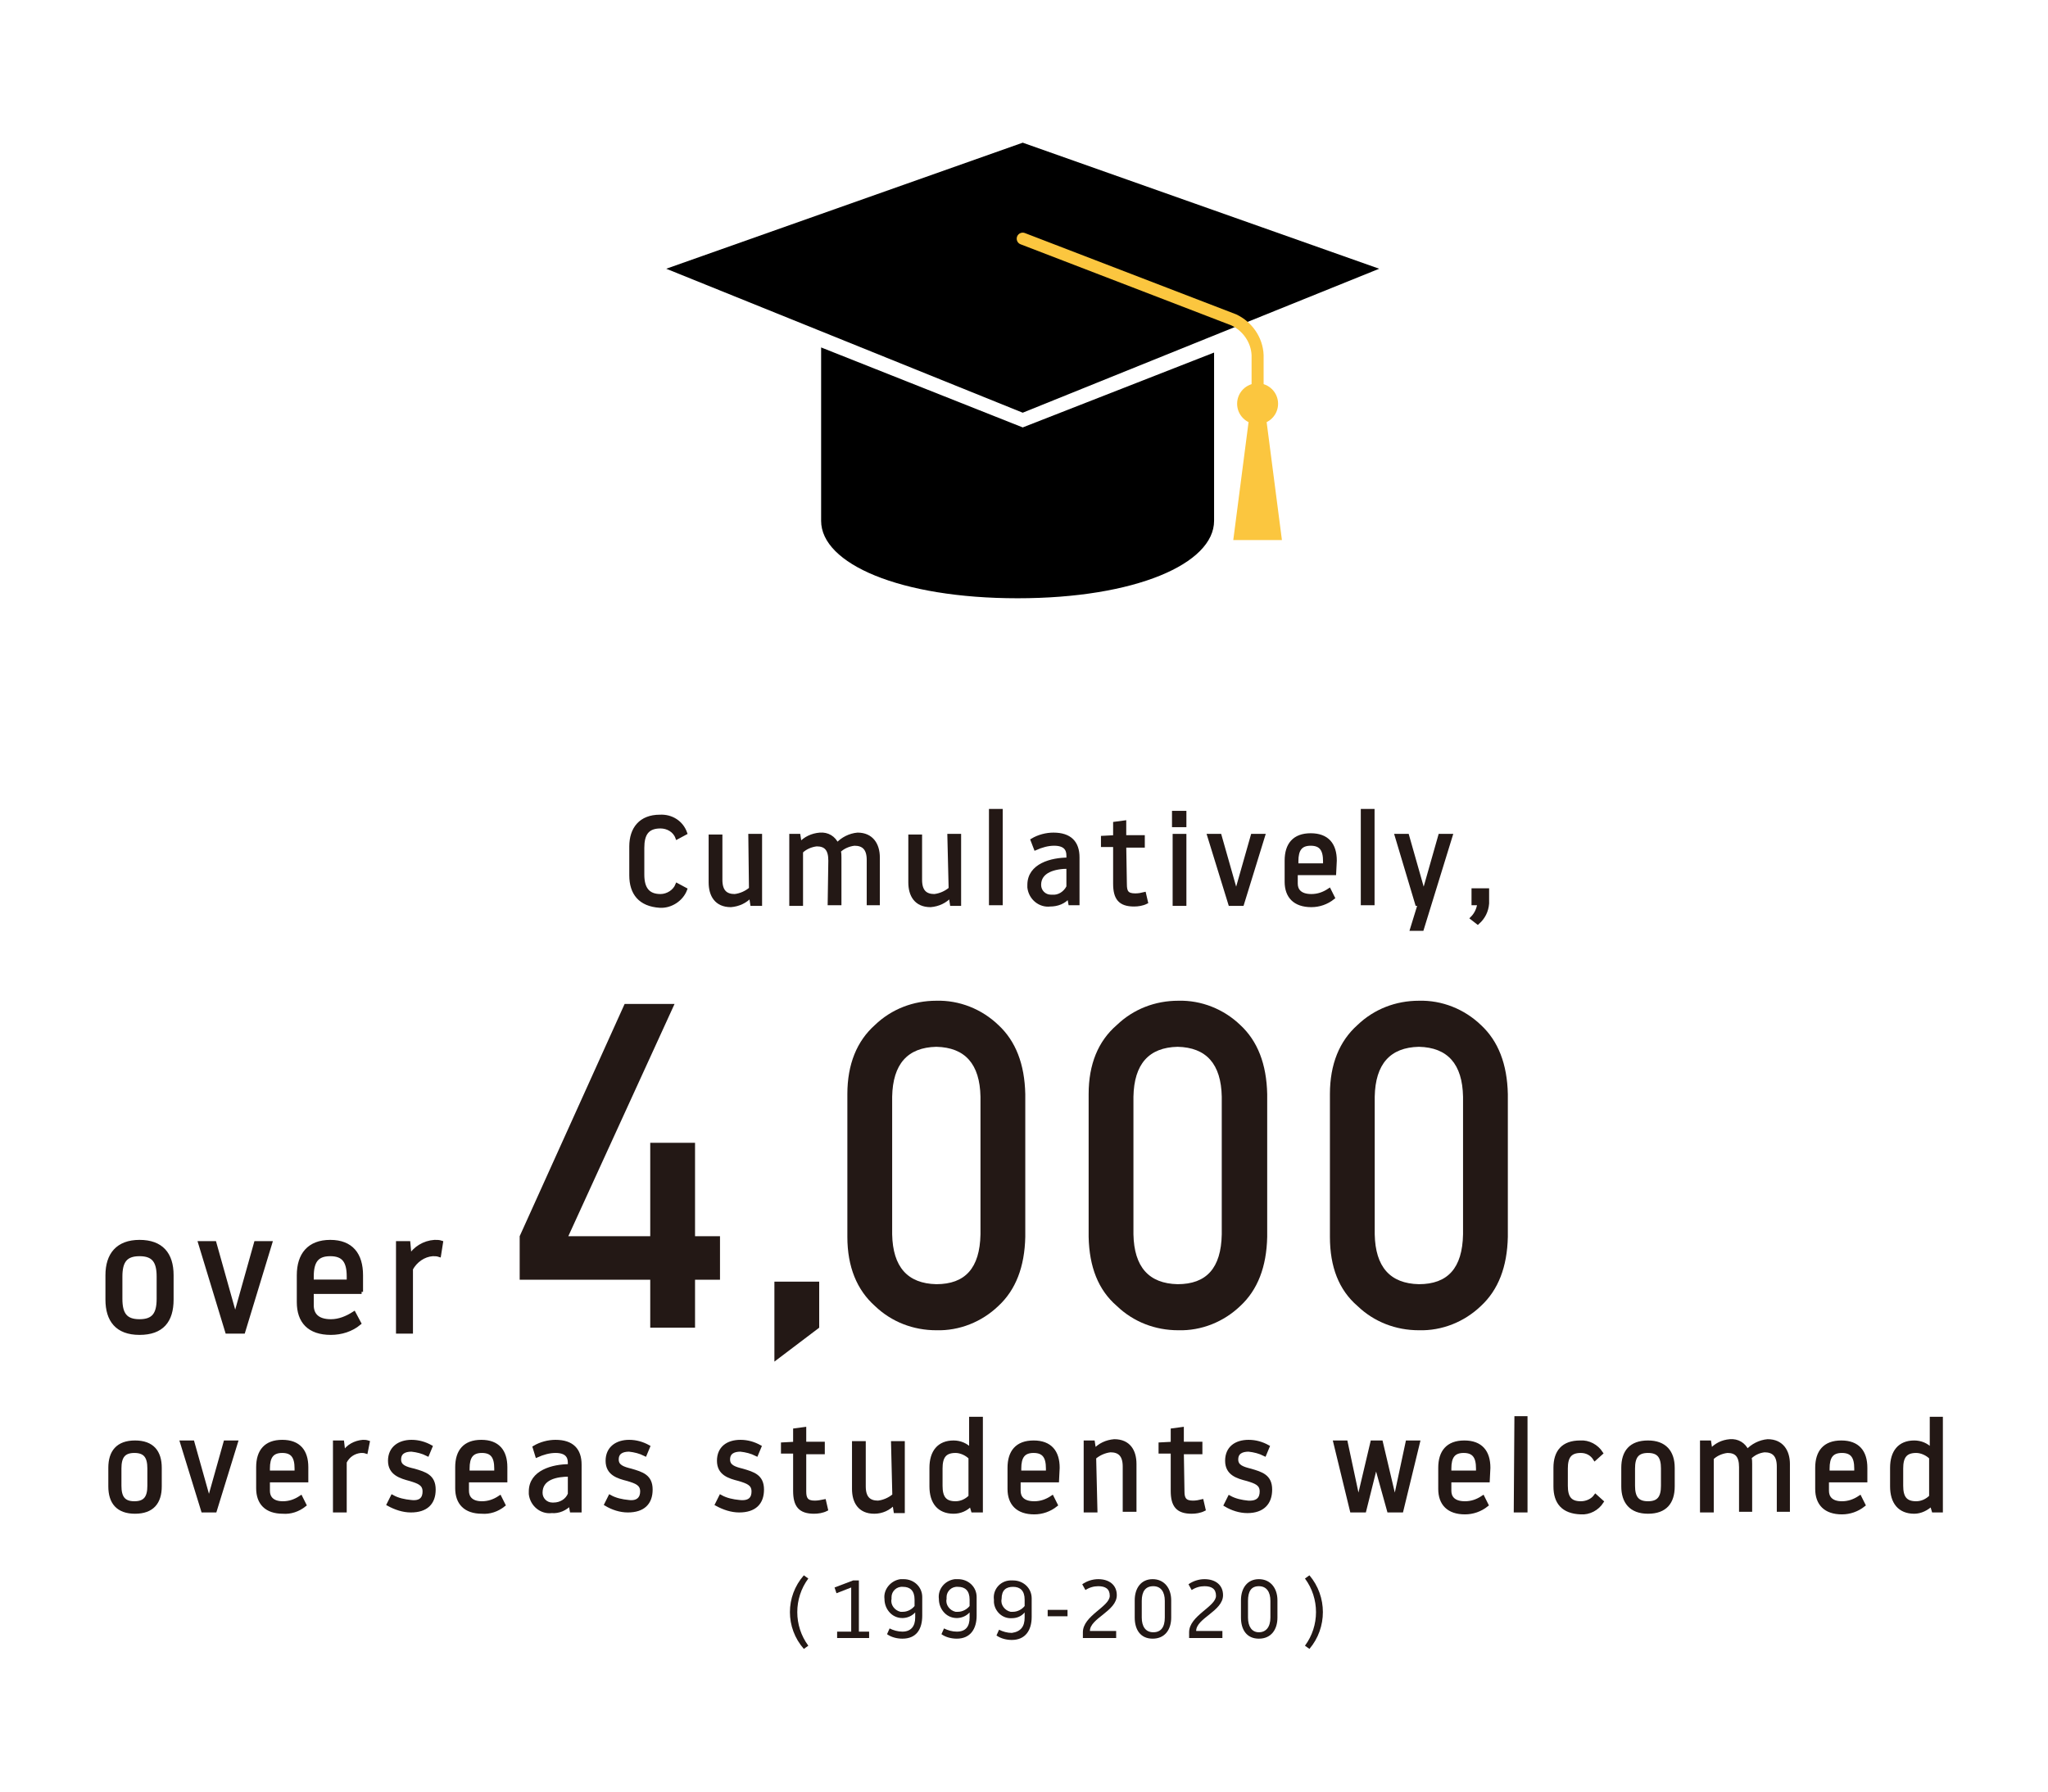 <?xml version="1.0" encoding="utf-8"?>
<!-- Generator: Adobe Illustrator 25.2.1, SVG Export Plug-In . SVG Version: 6.00 Build 0)  -->
<svg version="1.1" id="レイヤー_1" xmlns="http://www.w3.org/2000/svg" xmlns:xlink="http://www.w3.org/1999/xlink" x="0px"
	 y="0px" viewBox="0 0 320 280" style="enable-background:new 0 0 320 280;" xml:space="preserve">
<style type="text/css">
	.st0{fill:#231815;}
	.st1{fill:#231815;stroke:#231815;stroke-width:0.55;stroke-miterlimit:10;}
	.st2{fill:#231815;stroke:#231815;stroke-width:0.65;stroke-miterlimit:10;}
	.st3{fill:none;stroke:#FBC63F;stroke-width:1.88;stroke-linecap:round;stroke-miterlimit:10;}
	.st4{fill:#FBC63F;}
</style>
<g id="レイヤー_2_1_">
	<g id="text">
		<path class="st0" d="M81.2,193.2l16.4-36.3h7.8l-16.6,36.3h12.8v-14.6h7v14.6h3.9v6.8h-3.9v7.5h-7V200H81.2V193.2z"/>
		<path class="st0" d="M121,200.3h7v7.2l-7,5.3V200.3z"/>
		<path class="st0" d="M132.4,171c0-4.7,1.5-8.3,4.3-10.8c2.6-2.5,6-3.8,9.6-3.8c3.6-0.1,7.1,1.3,9.7,3.8c2.7,2.5,4.1,6.1,4.2,10.8
			v22.3c-0.1,4.7-1.5,8.3-4.2,10.8c-2.6,2.5-6.1,3.9-9.7,3.8c-3.6,0-7-1.3-9.6-3.8c-2.8-2.5-4.3-6.1-4.3-10.8V171z M153.2,171.4
			c-0.1-5.1-2.4-7.7-6.9-7.8c-4.5,0.1-6.8,2.7-6.9,7.8v21.5c0.1,5.1,2.4,7.7,6.9,7.8c4.5,0,6.8-2.5,6.9-7.8V171.4z"/>
		<path class="st0" d="M170.1,171c0-4.7,1.5-8.3,4.4-10.8c2.6-2.5,6-3.8,9.6-3.8c3.6-0.1,7.1,1.3,9.7,3.8c2.7,2.5,4.1,6.1,4.2,10.8
			v22.3c-0.1,4.7-1.5,8.3-4.2,10.8c-2.6,2.5-6.1,3.9-9.7,3.8c-3.6,0-7-1.3-9.6-3.8c-2.9-2.5-4.3-6.1-4.4-10.8V171z M190.9,171.4
			c-0.1-5.1-2.4-7.7-6.9-7.8c-4.5,0.1-6.8,2.7-6.9,7.8v21.5c0.1,5.1,2.4,7.7,6.9,7.8c4.5,0,6.8-2.5,6.9-7.8V171.4z"/>
		<path class="st0" d="M207.8,171c0-4.7,1.5-8.3,4.3-10.8c2.6-2.5,6-3.8,9.6-3.8c3.6-0.1,7.1,1.3,9.7,3.8c2.7,2.5,4.1,6.1,4.2,10.8
			v22.3c-0.1,4.7-1.5,8.3-4.2,10.8c-2.6,2.5-6.1,3.9-9.7,3.8c-3.6,0-7-1.3-9.6-3.8c-2.9-2.5-4.3-6.1-4.3-10.8V171z M228.6,171.4
			c-0.1-5.1-2.4-7.7-6.9-7.8c-4.5,0.1-6.8,2.7-6.9,7.8v21.5c0.1,5.1,2.4,7.7,6.9,7.8c4.5,0,6.8-2.5,6.9-7.8V171.4z"/>
		<path class="st1" d="M17.2,229.4c0-2.5,1.2-4,3.9-4s3.9,1.5,3.9,4v2.9c0,2.5-1.2,4-3.9,4s-3.9-1.5-3.9-4V229.4z M18.7,232.2
			c0,1.8,0.6,2.7,2.3,2.7c1.7,0,2.3-0.9,2.3-2.7v-2.7c0-1.8-0.6-2.7-2.3-2.7c-1.7,0-2.3,0.9-2.3,2.7V232.2z"/>
		<path class="st1" d="M31.7,236.1l-3.3-10.7h1.7l2.5,8.9h0.1l2.5-8.9h1.7l-3.3,10.7H31.7z"/>
		<path class="st1" d="M47.9,231.4h-6v1.6c0,1,0.6,1.9,2.3,1.9c1,0,1.9-0.3,2.8-0.9l0.6,1.2c-1,0.8-2.2,1.2-3.4,1.1
			c-2.6,0-3.9-1.4-3.9-3.7v-3.3c0-2.5,1.2-4,3.8-4c2.6,0,3.8,1.5,3.8,4V231.4z M46.3,230.1v-0.6c0-1.8-0.6-2.7-2.2-2.7
			c-1.6,0-2.2,0.9-2.2,2.7v0.6H46.3z"/>
		<path class="st1" d="M53.9,228.5v7.6h-1.6v-10.7h1.2l0.2,1.7c0.6-1.1,1.8-1.7,3-1.8c0.3,0,0.5,0,0.8,0.1l-0.3,1.5
			c-0.3-0.1-0.5-0.1-0.8-0.1C55.3,226.9,54.4,227.5,53.9,228.5z"/>
		<path class="st1" d="M66.3,233.1c0-1.2-0.9-1.5-2.2-1.9c-1.5-0.4-3.2-0.9-3.2-2.9s1.5-3,3.4-3c1.1,0,2.1,0.3,3,0.8l-0.5,1.2
			c-0.8-0.4-1.6-0.6-2.5-0.7c-1.1,0-1.9,0.4-1.9,1.5s1,1.4,2.3,1.7c1.7,0.5,3.1,0.9,3.1,3s-1.2,3.3-3.6,3.3c-1.2,0-2.4-0.4-3.5-1
			l0.6-1.2c0.9,0.5,1.9,0.7,2.9,0.8C65.8,234.9,66.3,234.1,66.3,233.1z"/>
		<path class="st1" d="M79,231.4h-6v1.6c0,1,0.6,1.9,2.3,1.9c1,0,1.9-0.3,2.8-0.9l0.6,1.2c-1,0.8-2.2,1.2-3.4,1.1
			c-2.6,0-3.9-1.4-3.9-3.7v-3.3c0-2.5,1.2-4,3.8-4s3.8,1.5,3.8,4L79,231.4z M77.5,230.1v-0.6c0-1.8-0.6-2.7-2.2-2.7
			s-2.2,0.9-2.2,2.7v0.6H77.5z"/>
		<path class="st1" d="M89,228.6c0-1-0.5-1.8-2.2-1.8c-1,0-2,0.3-2.9,0.7l-0.4-1.3c1-0.6,2.2-0.9,3.3-0.9c2.6,0,3.8,1.3,3.8,3.6v7.2
			h-1.3l-0.2-1.1c-0.7,0.8-1.8,1.3-2.9,1.2c-1.6,0.2-3.1-1-3.3-2.7c0-0.1,0-0.3,0-0.4c0-3.1,3.5-4,6.1-4V228.6z M89,233.5v-3
			c-2.1,0-4.5,0.5-4.5,2.8c0,1,0.8,1.8,1.8,1.8c0.1,0,0.1,0,0.2,0C87.6,235.1,88.6,234.5,89,233.5L89,233.5z"/>
		<path class="st1" d="M100.3,233.1c0-1.2-0.9-1.5-2.2-1.9c-1.6-0.4-3.2-0.9-3.2-2.9s1.5-3,3.4-3c1.1,0,2.1,0.3,3,0.8l-0.5,1.2
			c-0.8-0.4-1.6-0.6-2.5-0.7c-1.1,0-1.9,0.4-1.9,1.5s1,1.4,2.2,1.7c1.7,0.5,3.1,0.9,3.1,3s-1.2,3.3-3.6,3.3c-1.2,0-2.4-0.4-3.4-1
			l0.6-1.2c0.9,0.5,1.9,0.7,2.9,0.8C99.7,234.9,100.3,234.1,100.3,233.1z"/>
		<path class="st1" d="M117.7,233.1c0-1.2-0.9-1.5-2.2-1.9c-1.6-0.4-3.2-0.9-3.2-2.9s1.4-3,3.4-3c1.1,0,2.1,0.3,3,0.8l-0.5,1.2
			c-0.8-0.4-1.6-0.6-2.5-0.7c-1.1,0-1.9,0.4-1.9,1.5s1,1.4,2.2,1.7c1.7,0.5,3.1,0.9,3.1,3s-1.2,3.3-3.6,3.3c-1.2,0-2.4-0.4-3.5-1
			l0.6-1.2c0.9,0.5,1.9,0.7,2.9,0.8C117.2,234.9,117.7,234.1,117.7,233.1z"/>
		<path class="st1" d="M125.7,233.1c0,1.1,0.3,1.7,1.6,1.7c0.5,0,1-0.1,1.5-0.2l0.3,1.3c-0.6,0.3-1.3,0.4-1.9,0.4c-2.2,0-3-1-3-3.3
			v-6.1h-1.9v-1.2l1.9-0.1v-2.1l1.5-0.2v2.3h2.9v1.4h-2.9L125.7,233.1z"/>
		<path class="st1" d="M139.5,225.5h1.6v10.7h-1.2l-0.2-1.3c-0.8,0.9-1.9,1.4-3.1,1.4c-2.3,0-3.2-1.6-3.2-3.6v-7.2h1.6v6.8
			c0,1.8,0.8,2.5,2.2,2.5c0.9-0.1,1.8-0.5,2.5-1.1L139.5,225.5z"/>
		<path class="st1" d="M153.2,236.1H152l-0.3-1c-0.7,0.8-1.7,1.2-2.7,1.2c-2.3,0-3.5-1.5-3.5-4v-2.9c0-2.5,1.2-4,3.5-4
			c1,0,2,0.4,2.7,1.2v-4.9h1.6V236.1z M151.6,227.8c-0.6-0.6-1.5-1-2.3-1c-1.7,0-2.3,0.9-2.3,2.7v2.7c0,1.8,0.6,2.7,2.3,2.7
			c0.9,0,1.7-0.4,2.3-1V227.8z"/>
		<path class="st1" d="M165.2,231.4h-6v1.6c0,1,0.6,1.9,2.4,1.9c1,0,1.9-0.3,2.8-0.9l0.6,1.2c-1,0.8-2.2,1.2-3.4,1.2
			c-2.6,0-3.9-1.4-3.9-3.7v-3.3c0-2.5,1.2-4,3.8-4s3.8,1.5,3.8,4L165.2,231.4z M163.7,230.1v-0.6c0-1.8-0.6-2.7-2.2-2.7
			s-2.2,0.9-2.2,2.7v0.6H163.7z"/>
		<path class="st1" d="M171.2,236.1h-1.6v-10.7h1.2l0.2,1.3c0.8-0.9,1.9-1.4,3.1-1.5c2.3,0,3.2,1.6,3.2,3.6v7.2h-1.6v-6.8
			c0-1.8-0.8-2.5-2.2-2.5c-0.9,0.1-1.8,0.5-2.5,1.1L171.2,236.1z"/>
		<path class="st1" d="M184.8,233.1c0,1.1,0.3,1.7,1.6,1.7c0.5,0,1-0.1,1.4-0.2l0.3,1.3c-0.6,0.3-1.3,0.4-1.9,0.4c-2.2,0-3-1-3-3.3
			v-6.1h-1.9v-1.2l1.9-0.1v-2.1l1.5-0.2v2.3h2.9v1.4h-2.9L184.8,233.1z"/>
		<path class="st1" d="M197.1,233.1c0-1.2-0.9-1.5-2.2-1.9c-1.6-0.4-3.2-0.9-3.2-2.9s1.4-3,3.4-3c1.1,0,2.1,0.3,3,0.8l-0.5,1.2
			c-0.8-0.4-1.6-0.6-2.5-0.7c-1.1,0-1.9,0.4-1.9,1.5s1,1.4,2.2,1.7c1.7,0.5,3.1,0.9,3.1,3s-1.2,3.4-3.6,3.4c-1.2,0-2.4-0.4-3.4-1
			l0.6-1.2c0.9,0.5,1.9,0.7,2.9,0.8C196.6,234.9,197.1,234.1,197.1,233.1z"/>
		<path class="st1" d="M215,228.9l-1.8,7.2h-2l-2.6-10.7h1.7l1.9,8.9h0.1l2.1-8.9h1.4l2.1,8.9h0.1l1.9-8.9h1.7l-2.6,10.7h-2
			L215,228.9L215,228.9z"/>
		<path class="st1" d="M232.5,231.4h-6v1.6c0,1,0.6,1.9,2.4,1.9c1,0,1.9-0.3,2.8-0.9l0.6,1.2c-1,0.8-2.2,1.2-3.4,1.2
			c-2.6,0-3.9-1.4-3.9-3.7v-3.3c0-2.5,1.2-4,3.8-4s3.8,1.5,3.8,4L232.5,231.4z M230.9,230.1v-0.6c0-1.8-0.6-2.7-2.2-2.7
			s-2.2,0.9-2.2,2.7v0.6H230.9z"/>
		<path class="st1" d="M236.9,221.6h1.5v14.5h-1.6L236.9,221.6z"/>
		<path class="st1" d="M243,232.3v-2.9c0-2.5,1.2-4,3.9-4c1.3-0.1,2.6,0.6,3.3,1.7l-1,0.9c-0.5-0.8-1.3-1.2-2.2-1.2
			c-1.7,0-2.3,0.9-2.3,2.7v2.7c0,1.8,0.6,2.7,2.3,2.7c0.9,0,1.8-0.4,2.3-1.1l1,0.9c-0.7,1.1-2,1.8-3.3,1.7
			C244.2,236.3,243,234.8,243,232.3z"/>
		<path class="st1" d="M253.6,229.4c0-2.5,1.2-4,3.9-4c2.6,0,3.9,1.5,3.9,4v2.9c0,2.5-1.2,4-3.9,4c-2.7,0-3.9-1.6-3.9-4V229.4z
			 M255.2,232.2c0,1.8,0.6,2.7,2.3,2.7c1.7,0,2.3-0.9,2.3-2.7v-2.7c0-1.8-0.6-2.7-2.3-2.7c-1.7,0-2.3,0.9-2.3,2.7V232.2z"/>
		<path class="st1" d="M272,229.3c0-1.8-0.7-2.5-2.1-2.5c-0.9,0.1-1.8,0.5-2.4,1.1v8.2h-1.6v-10.7h1.2l0.2,1.3
			c0.8-0.9,1.8-1.4,3-1.5c1.2-0.1,2.2,0.5,2.7,1.6c0.8-0.9,2-1.5,3.2-1.6c2.2,0,3.2,1.6,3.2,3.6v7.2h-1.5v-6.8
			c0-1.8-0.8-2.5-2.2-2.5c-0.9,0.1-1.7,0.5-2.3,1.1c0.1,0.3,0.1,0.7,0.1,1v7.2H272L272,229.3z"/>
		<path class="st1" d="M291.5,231.4h-6v1.6c0,1,0.6,1.9,2.3,1.9c1,0,1.9-0.3,2.8-0.9l0.6,1.2c-1,0.8-2.2,1.2-3.4,1.2
			c-2.6,0-3.9-1.4-3.9-3.7v-3.3c0-2.5,1.2-4,3.8-4s3.8,1.5,3.8,4L291.5,231.4z M290,230.1v-0.6c0-1.8-0.6-2.7-2.2-2.7
			s-2.2,0.9-2.2,2.7v0.6H290z"/>
		<path class="st1" d="M303.3,236.1h-1.2l-0.3-1c-0.7,0.7-1.7,1.2-2.7,1.2c-2.3,0-3.5-1.5-3.5-4v-2.9c0-2.5,1.2-4,3.5-4
			c1,0,2,0.4,2.7,1.2v-4.9h1.5L303.3,236.1z M301.7,227.8c-0.6-0.6-1.5-1-2.3-1c-1.7,0-2.3,0.9-2.3,2.7v2.7c0,1.8,0.6,2.7,2.3,2.7
			c0.9,0,1.7-0.4,2.3-1V227.8z"/>
		<path class="st1" d="M98.6,136.8v-4.5c0-2.8,1.5-4.7,4.5-4.7c1.8-0.1,3.4,0.9,4,2.6l-1.3,0.7c-0.4-1.1-1.5-1.7-2.6-1.7
			c-2.1,0-2.8,1.2-2.8,3.3v4.2c0,2.1,0.8,3.3,2.8,3.3c1.1,0,2.2-0.7,2.6-1.7l1.3,0.7c-0.6,1.6-2.3,2.7-4,2.6
			C100,141.4,98.6,139.6,98.6,136.8z"/>
		<path class="st1" d="M117.2,130.6h1.6v10.7h-1.3l-0.2-1.3c-0.8,0.9-1.9,1.4-3.1,1.5c-2.3,0-3.2-1.6-3.2-3.6v-7.2h1.6v6.8
			c0,1.8,0.8,2.5,2.2,2.5c0.9-0.1,1.8-0.5,2.5-1.1L117.2,130.6z"/>
		<path class="st1" d="M129.7,134.5c0-1.8-0.7-2.5-2.1-2.5c-0.9,0.1-1.8,0.5-2.4,1.1v8.2h-1.6v-10.7h1.2l0.2,1.3
			c0.8-0.9,1.9-1.4,3.1-1.5c1.2-0.1,2.2,0.5,2.7,1.6c0.8-0.9,2-1.5,3.2-1.6c2.2,0,3.2,1.6,3.2,3.6v7.2h-1.5v-6.8
			c0-1.8-0.8-2.5-2.2-2.5c-0.9,0.1-1.8,0.5-2.4,1.1c0.1,0.3,0.1,0.7,0.1,1v7.2h-1.6L129.7,134.5z"/>
		<path class="st1" d="M148.3,130.6h1.6v10.7h-1.2l-0.2-1.3c-0.8,0.9-1.9,1.4-3.1,1.5c-2.3,0-3.2-1.6-3.2-3.6v-7.2h1.6v6.8
			c0,1.8,0.8,2.5,2.2,2.5c0.9-0.1,1.8-0.5,2.5-1.1L148.3,130.6z"/>
		<path class="st1" d="M154.8,126.7h1.6v14.5h-1.6V126.7z"/>
		<path class="st1" d="M166.9,133.7c0-1-0.5-1.8-2.2-1.8c-1,0-2,0.3-2.9,0.7l-0.5-1.3c1-0.6,2.2-0.9,3.3-0.9c2.6,0,3.8,1.3,3.8,3.6
			v7.2h-1.2l-0.2-1.1c-0.7,0.9-1.8,1.3-2.9,1.3c-1.6,0.2-3.1-1-3.3-2.7c0-0.1,0-0.3,0-0.4c0-3.1,3.5-4,6.1-4V133.7z M166.9,138.6
			v-3.1c-2.1,0-4.5,0.6-4.5,2.8c0,1,0.8,1.8,1.8,1.8c0.1,0,0.1,0,0.2,0C165.4,140.2,166.4,139.6,166.9,138.6L166.9,138.6z"/>
		<path class="st1" d="M175.8,138.2c0,1.2,0.3,1.7,1.6,1.7c0.5,0,1-0.1,1.4-0.2l0.3,1.3c-0.6,0.3-1.3,0.4-1.9,0.4c-2.2,0-3-1-3-3.3
			v-6h-1.9v-1.2l1.9-0.1v-2.1l1.5-0.2v2.3h2.9v1.4h-2.9L175.8,138.2z"/>
		<path class="st1" d="M183.4,127h1.7v2h-1.7V127z M183.5,130.6h1.6v10.7h-1.6V130.6z"/>
		<path class="st1" d="M192.2,141.3l-3.3-10.7h1.7l2.5,8.8h0.1l2.5-8.8h1.7l-3.3,10.7H192.2z"/>
		<path class="st1" d="M208.5,136.5h-6v1.6c0,1,0.6,1.9,2.4,1.9c1,0,1.9-0.3,2.8-0.9l0.6,1.2c-1,0.8-2.2,1.2-3.4,1.2
			c-2.6,0-3.9-1.4-3.9-3.7v-3.3c0-2.5,1.2-4,3.8-4s3.8,1.5,3.8,4L208.5,136.5z M207,135.2v-0.6c0-1.8-0.6-2.7-2.2-2.7
			s-2.2,0.9-2.2,2.7v0.6H207z"/>
		<path class="st1" d="M212.9,126.7h1.6v14.5h-1.6L212.9,126.7z"/>
		<path class="st1" d="M222.2,145.2h-1.6l1.2-3.9h-0.4l-3.2-10.7h1.7l2.5,8.8h0.1l2.5-8.8h1.7L222.2,145.2z"/>
		<path class="st1" d="M230.2,139.1h2.2v2.1c-0.1,1.2-0.6,2.2-1.5,3l-0.9-0.7c0.6-0.6,1-1.4,1.1-2.3h-0.9V139.1z"/>
		<path class="st2" d="M16.8,199.3c0-3.2,1.6-5.2,5-5.2s5,1.9,5,5.2v3.8c0,3.3-1.5,5.2-5,5.2s-5-2-5-5.2V199.3z M18.8,203
			c0,2.4,0.8,3.5,3,3.5s3-1.1,3-3.5v-3.5c0-2.4-0.8-3.5-3-3.5s-3,1.1-3,3.5V203z"/>
		<path class="st2" d="M35.5,208.1l-4.2-13.8h2.2l3.2,11.4h0.1l3.2-11.4h2.2L38,208.1L35.5,208.1z"/>
		<path class="st2" d="M56.5,201.9h-7.8v2.1c0,1.4,0.8,2.5,3,2.5c1.3,0,2.5-0.5,3.6-1.2l0.8,1.5c-1.2,1-2.8,1.5-4.4,1.5
			c-3.4,0-5-1.8-5-4.8v-4.2c0-3.2,1.6-5.2,4.9-5.2s4.8,2,4.8,5.2V201.9z M54.5,200.3v-0.8c0-2.4-0.8-3.5-2.9-3.5s-2.9,1.1-2.9,3.5
			v0.8H54.5z"/>
		<path class="st2" d="M64.2,198.3v9.8h-2v-13.8h1.6l0.2,2.2c0.8-1.4,2.3-2.3,3.9-2.4c0.4,0,0.7,0,1,0.1l-0.3,1.9
			c-0.3-0.1-0.7-0.1-1-0.1C66.2,196.1,64.9,197,64.2,198.3z"/>
		<path class="st0" d="M125.6,246.2l0.7,0.5c-2.3,3.1-2.3,7.4,0,10.5l-0.7,0.5C122.7,254.4,122.7,249.5,125.6,246.2z"/>
		<path class="st0" d="M130.8,255h2.2v-6.9l-2.3,0.9l-0.3-0.9l2.9-1.1h0.9v8h1.6v1h-5L130.8,255z"/>
		<path class="st0" d="M143,252.8V252c-1,1.1-2.8,1.2-3.9,0.1c-0.6-0.6-0.9-1.4-0.9-2.2c-0.2-1.5,1-2.9,2.5-3.1c0.2,0,0.3,0,0.5,0
			c1.6,0,2.9,1.2,2.9,2.8c0,0.1,0,0.2,0,0.3v2.6c0,2.1-0.9,3.6-3.1,3.6c-0.8,0-1.7-0.2-2.4-0.7l0.4-0.9c0.6,0.3,1.3,0.5,2,0.5
			C142.3,255,143,254.2,143,252.8z M139.3,249.9c-0.2,0.9,0.5,1.8,1.4,2c0.1,0,0.3,0,0.4,0c0.7,0,1.4-0.4,1.8-0.9v-1
			c0-1.4-0.7-2-1.8-2c-1-0.1-1.8,0.7-1.8,1.6C139.3,249.7,139.3,249.8,139.3,249.9z"/>
		<path class="st0" d="M151.5,252.8V252c-1,1.1-2.8,1.2-3.9,0.1c-0.6-0.6-0.9-1.4-0.9-2.2c-0.2-1.5,0.9-2.9,2.5-3.1
			c0.2,0,0.3,0,0.5,0c1.6,0,2.9,1.2,2.9,2.8c0,0.1,0,0.2,0,0.3v2.6c0,2.1-1,3.6-3.1,3.6c-0.8,0-1.7-0.2-2.4-0.7l0.4-0.9
			c0.6,0.3,1.3,0.5,2,0.5C150.9,255,151.5,254.2,151.5,252.8z M147.9,249.9c-0.2,0.9,0.5,1.8,1.4,2c0.1,0,0.3,0,0.4,0
			c0.7,0,1.4-0.4,1.8-0.9v-1c0-1.4-0.7-2-1.8-2c-1-0.1-1.8,0.7-1.8,1.6C147.9,249.7,147.9,249.8,147.9,249.9z"/>
		<path class="st0" d="M160.1,252.8V252c-0.5,0.6-1.2,0.9-2,0.9c-1.5,0.1-2.7-1.1-2.8-2.5c0-0.1,0-0.3,0-0.4c-0.2-1.5,0.9-2.9,2.5-3
			c0.2,0,0.3,0,0.5,0c1.6,0,2.9,1.2,2.9,2.8c0,0.1,0,0.2,0,0.3v2.6c0,2.1-1,3.6-3.1,3.6c-0.8,0-1.7-0.2-2.4-0.7l0.4-0.9
			c0.6,0.3,1.3,0.5,2,0.5C159.5,255,160.1,254.2,160.1,252.8z M156.5,249.9c-0.2,0.9,0.5,1.8,1.4,2c0.1,0,0.3,0,0.4,0
			c0.7,0,1.4-0.4,1.8-0.9v-1c0-1.4-0.7-2-1.8-2S156.5,248.5,156.5,249.9z"/>
		<path class="st0" d="M163.7,251.6h3.1v1h-3.1V251.6z"/>
		<path class="st0" d="M169.2,256v-0.9c0-2.6,4.2-4,4.2-5.7c0-1.1-0.7-1.5-1.8-1.5c-0.7,0-1.4,0.2-2,0.6l-0.5-0.9
			c0.7-0.5,1.6-0.8,2.5-0.8c1.7,0,2.9,0.9,2.9,2.5c0,2.5-4.2,3.6-4.2,5.6h4.1v1.1H169.2z"/>
		<path class="st0" d="M183,252.8c0,1.9-1,3.3-2.9,3.3s-2.8-1.4-2.8-3.3v-2.7c0-1.9,1-3.3,2.8-3.3s2.9,1.4,2.9,3.3V252.8z
			 M178.4,252.8c0,1.4,0.6,2.3,1.8,2.3s1.8-0.8,1.8-2.3v-2.6c0-1.4-0.6-2.3-1.8-2.3s-1.8,0.8-1.8,2.3V252.8z"/>
		<path class="st0" d="M185.8,256v-0.9c0-2.6,4.2-4,4.2-5.7c0-1.1-0.7-1.5-1.8-1.5c-0.7,0-1.4,0.2-2,0.6l-0.5-0.9
			c0.7-0.5,1.6-0.8,2.5-0.8c1.7,0,2.9,0.9,2.9,2.5c0,2.5-4.2,3.6-4.2,5.6h4.1v1.1H185.8z"/>
		<path class="st0" d="M199.6,252.8c0,1.9-1,3.3-2.9,3.3s-2.8-1.4-2.8-3.3v-2.7c0-1.9,1-3.3,2.8-3.3s2.9,1.4,2.9,3.3V252.8z
			 M195,252.8c0,1.4,0.6,2.3,1.7,2.3s1.8-0.8,1.8-2.3v-2.6c0-1.4-0.6-2.3-1.8-2.3s-1.7,0.8-1.7,2.3V252.8z"/>
		<path class="st0" d="M204.6,257.7l-0.7-0.5c2.3-3.1,2.3-7.4,0-10.5l0.7-0.5C207.4,249.5,207.4,254.4,204.6,257.7z"/>
		<polygon points="159.8,22.3 104.1,42 159.8,64.5 215.5,42 		"/>
		<path d="M159.8,66.8l-31.5-12.5v27.1c0,6.7,12.3,12.1,30.7,12.1s30.7-5.4,30.7-12.1V55.1L159.8,66.8z"/>
		<path class="st3" d="M159.8,37.3l33,12.7c2.1,1,3.6,3.1,3.7,5.5v21.8"/>
		<circle class="st4" cx="196.5" cy="63.1" r="3.2"/>
		<polygon class="st4" points="200.3,84.4 192.7,84.4 195.2,65.1 197.8,65.1 		"/>
	</g>
</g>
</svg>
